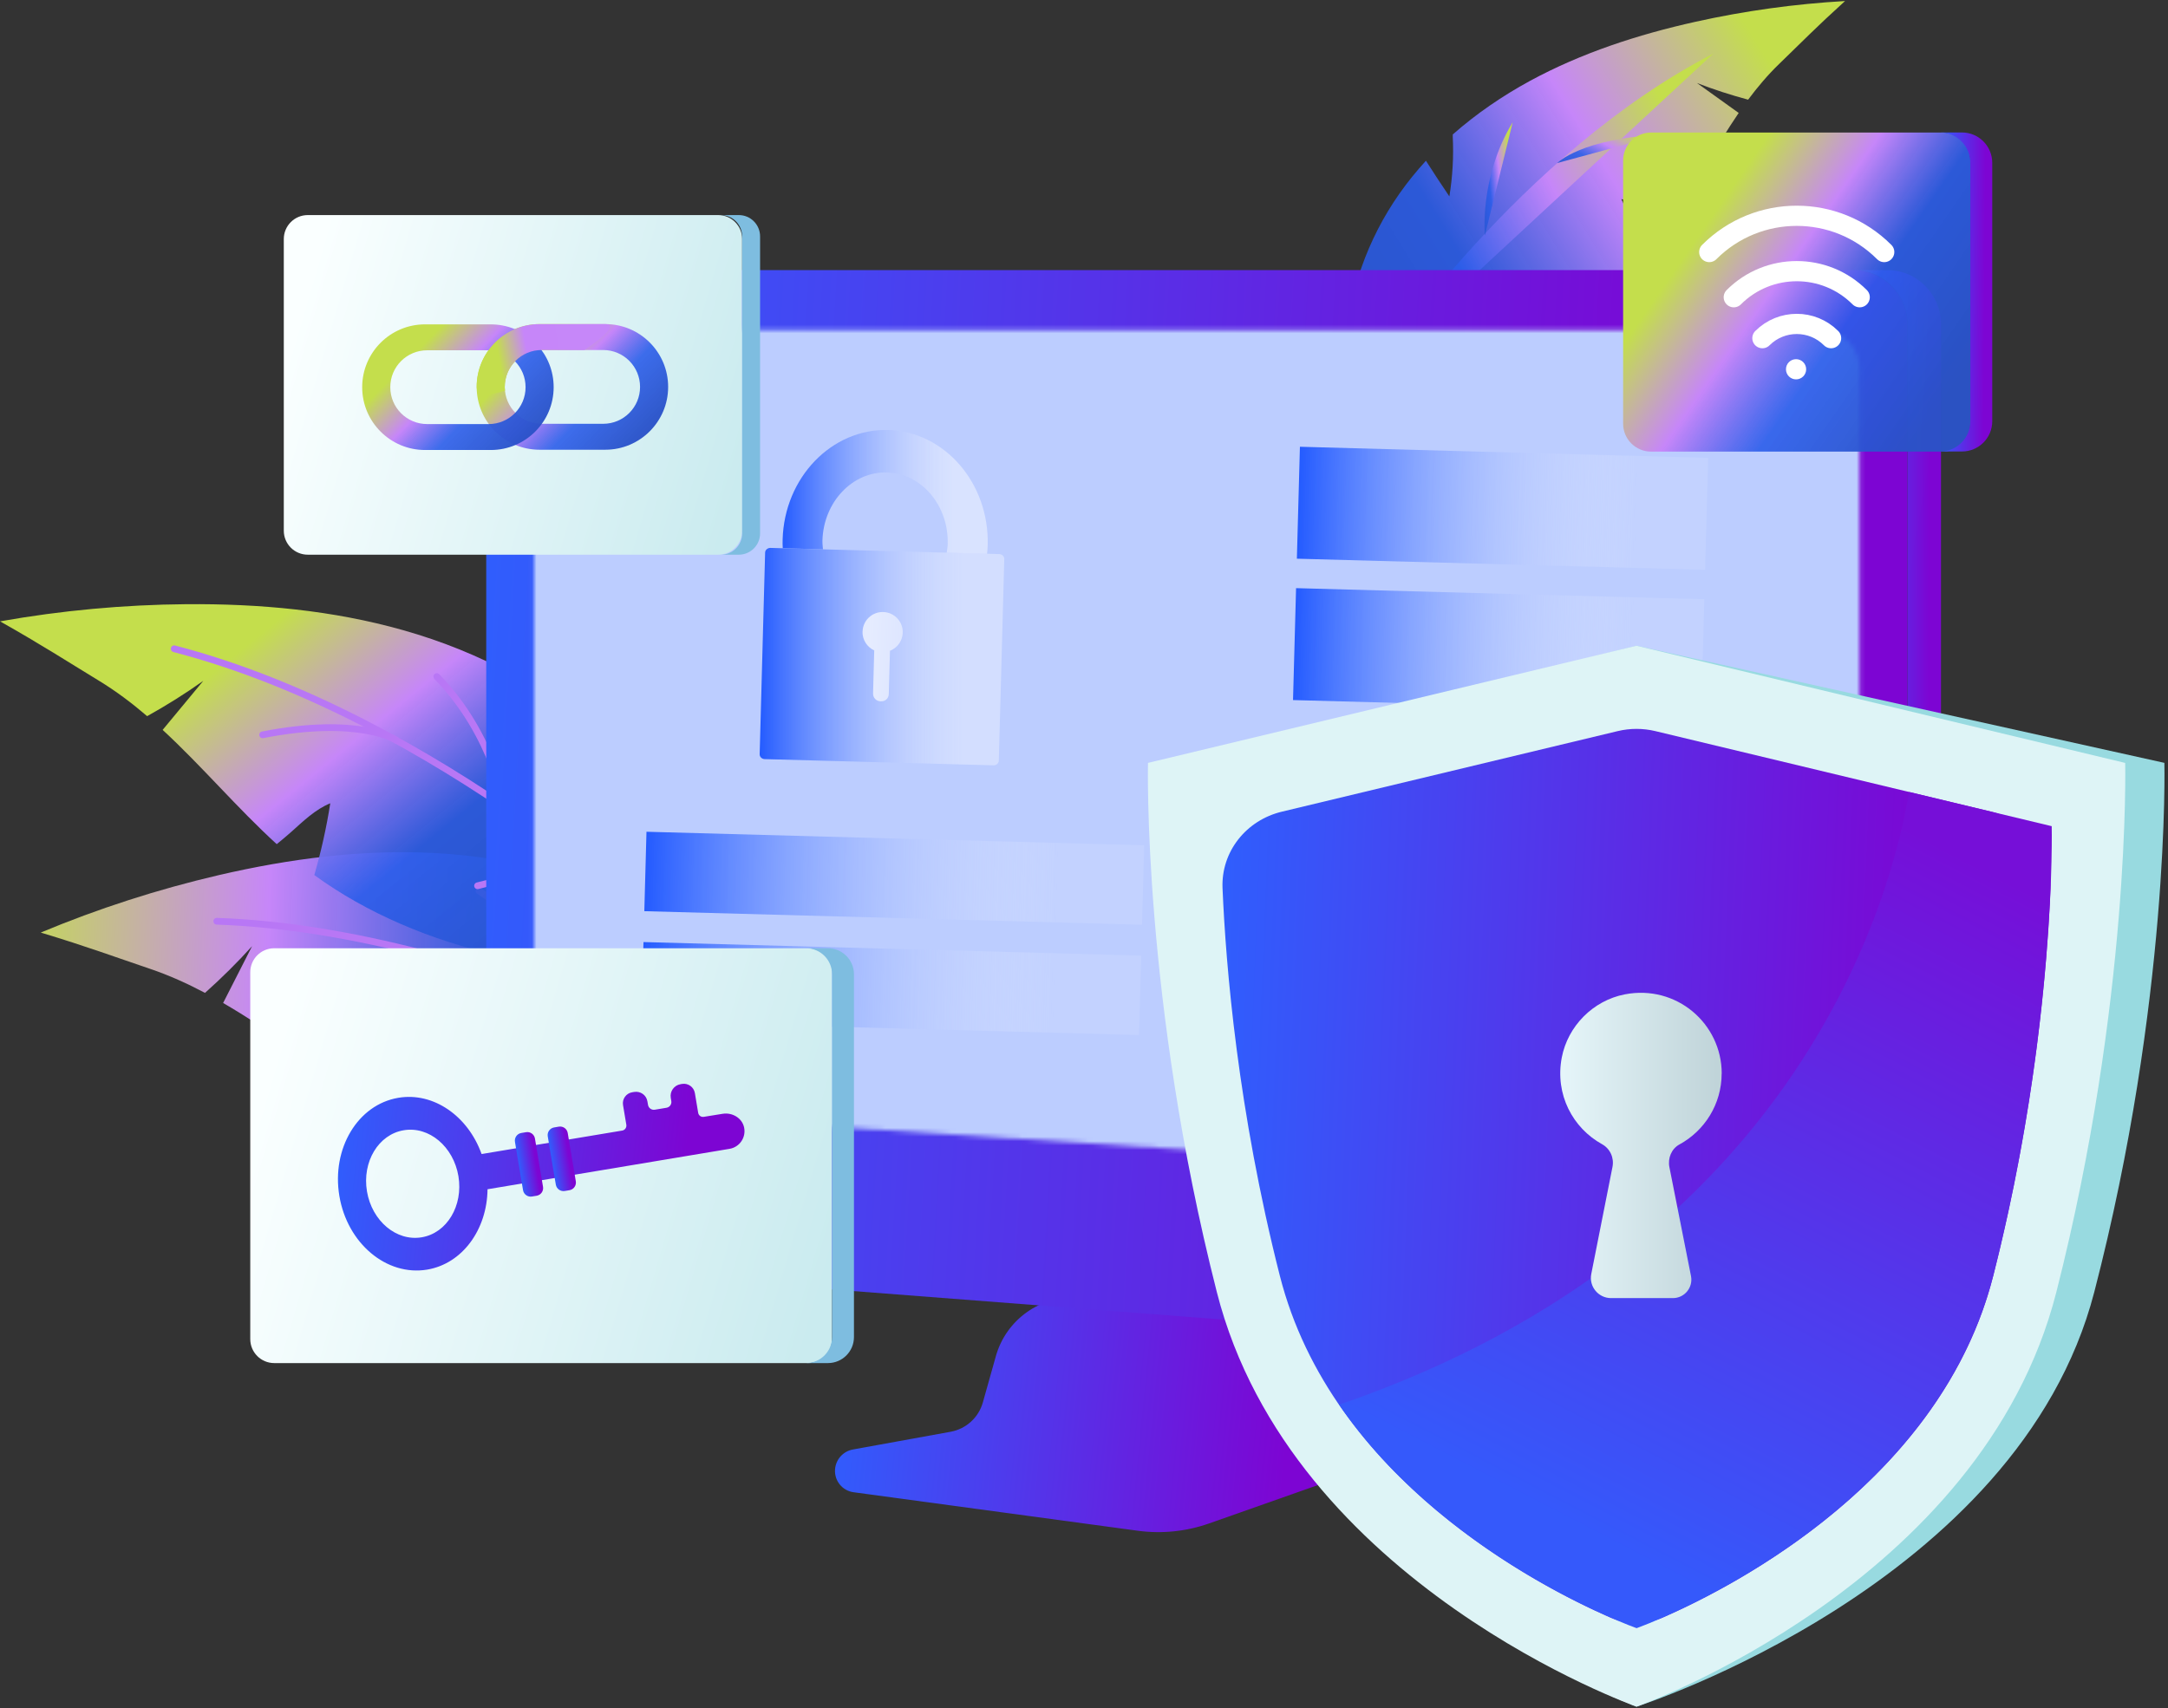 <svg width="491" height="387" viewBox="0 0 491 387" fill="none" xmlns="http://www.w3.org/2000/svg">
<rect x="0" y="0" width="491" height="387" fill="#333333" stroke="none"/>
<path d="M125.344 198.087C125.283 197.934 125.207 197.782 125.146 197.644C116.574 195.174 107.666 193.74 98.759 193.252C82.225 192.337 65.616 194.502 49.479 198.255C35.736 201.458 22.253 205.804 9.228 211.25C19.904 214.483 25.746 216.679 33.997 219.471C38.314 220.935 42.432 222.796 46.428 224.916C50.165 221.575 53.734 218.052 57.09 214.331C54.908 218.616 52.712 222.902 50.531 227.204C61.009 233.274 70.832 240.763 81.402 246.818C82.271 245.72 83.11 244.622 83.934 243.478C86.1 240.473 88.159 237.24 91.209 235.12C91.575 240.671 91.575 246.239 91.24 251.775C118.206 263.474 154.08 263.26 180.527 251.424C180.649 239.726 173.664 229.049 165.336 220.828C159.647 215.2 153.195 210.334 146.225 206.399C142.686 204.401 139.025 202.647 135.273 201.122C134.923 205.164 134.511 209.206 134.038 213.248C130.637 208.504 127.723 203.41 125.344 198.072V198.087Z" fill="url(#paint0_linear_1841_349)"/>
<path d="M178.498 248.999C178.498 248.999 111.006 210.807 49.097 208.687" stroke="#B877F5" stroke-width="1.525" stroke-miterlimit="10" stroke-linecap="round"/>
<path d="M102.648 217.899C102.648 217.899 93.222 214.437 72.891 223.345" stroke="#B877F5" stroke-width="1.525" stroke-miterlimit="10" stroke-linecap="round"/>
<path d="M130.271 227.798C130.271 227.798 124.139 212.042 108.49 201.838" stroke="#B877F5" stroke-width="1.525" stroke-miterlimit="10" stroke-linecap="round"/>
<path d="M154.094 237.041C154.094 237.041 144.623 237.301 127.86 246.086" stroke="#B877F5" stroke-width="1.525" stroke-miterlimit="10" stroke-linecap="round"/>
<path d="M116.177 153.276C116.147 153.124 116.116 152.956 116.086 152.803C108.261 148.517 99.888 145.177 91.301 142.752C75.362 138.237 58.691 136.727 42.127 136.865C28.018 136.987 13.91 138.283 0.015 140.754C9.731 146.245 14.947 149.661 22.39 154.191C26.28 156.555 29.895 159.286 33.326 162.229C37.704 159.789 41.959 157.135 46.047 154.222C42.981 157.928 39.9 161.634 36.834 165.341C45.742 173.562 53.688 183.018 62.672 191.224C63.755 190.355 64.823 189.455 65.875 188.524C68.651 186.054 71.366 183.369 74.798 181.966C73.944 187.457 72.723 192.887 71.183 198.225C94.946 215.536 129.996 223.163 158.381 217.397C161.05 206.004 156.566 194.061 150.236 184.223C145.904 177.497 140.688 171.335 134.74 165.966C131.735 163.236 128.532 160.735 125.207 158.431C123.971 162.306 122.705 166.164 121.348 169.993C119.075 164.609 117.337 159.011 116.177 153.291V153.276Z" fill="url(#paint1_linear_1841_349)"/>
<path d="M151.853 212.197C151.853 212.197 99.415 162.55 39.458 146.962" stroke="#B877F5" stroke-width="1.525" stroke-miterlimit="10" stroke-linecap="round"/>
<path d="M89.715 167.644C89.715 167.644 81.265 162.198 59.484 166.454" stroke="#B877F5" stroke-width="1.525" stroke-miterlimit="10" stroke-linecap="round"/>
<path d="M114.499 183.355C114.499 183.355 111.968 166.638 98.927 153.262" stroke="#B877F5" stroke-width="1.525" stroke-miterlimit="10" stroke-linecap="round"/>
<path d="M135.731 197.569C135.731 197.569 126.427 195.754 108.154 200.65" stroke="#B877F5" stroke-width="1.525" stroke-miterlimit="10" stroke-linecap="round"/>
<path d="M329.025 30.845C329.025 30.723 329.025 30.586 329.01 30.464C334.318 25.781 340.236 21.739 346.504 18.323C358.142 12.008 370.939 7.829 383.995 4.931C395.114 2.46 406.446 0.889 417.855 0.234C411.312 6.167 407.88 9.705 402.923 14.495C400.33 16.996 398.042 19.726 395.907 22.578C391.987 21.526 388.113 20.275 384.33 18.811C387.472 21.068 390.614 23.326 393.772 25.583C388.403 33.438 384.025 42.056 378.565 49.926C377.543 49.453 376.521 48.965 375.514 48.462C372.845 47.089 370.191 45.548 367.202 45.106C368.956 49.117 370.984 53.022 373.257 56.805C358.005 74.253 331.954 86.41 308.511 87.203C304.164 79.043 305.323 69.159 308.358 60.541C310.432 54.639 313.315 49.026 316.93 43.871C318.76 41.263 320.774 38.776 322.939 36.412C324.678 39.127 326.432 41.827 328.247 44.496C328.979 39.996 329.239 35.436 329.01 30.876L329.025 30.845Z" fill="url(#paint2_linear_1841_349)"/>
<path d="M312.613 82.048C312.613 82.048 344.018 34.842 388.067 12.116Z" fill="url(#paint3_linear_1841_349)"/>
<path d="M352.65 36.945C352.65 36.945 358.218 31.287 376.17 30.555Z" fill="url(#paint4_linear_1841_349)"/>
<path d="M336.285 53.372C336.285 53.372 334.974 40.225 342.585 27.702Z" fill="url(#paint5_linear_1841_349)"/>
<path d="M322.405 68.03C322.405 68.03 329.36 64.965 344.689 65.361Z" fill="url(#paint6_linear_1841_349)"/>
<path d="M291.538 296.823C300.469 297.375 307.691 304.304 308.614 313.204L309.929 325.89C310.31 329.565 308.129 333.013 304.651 334.233L273.857 345.092C268.671 346.923 263.134 347.487 257.689 346.755L193.309 338.031C190.792 337.695 188.962 335.468 189.114 332.921C189.252 330.633 190.929 328.742 193.187 328.345L215.287 324.334C218.795 323.693 221.632 321.116 222.593 317.684L225.535 307.218C227.868 298.917 235.678 293.37 244.284 293.902L291.538 296.823Z" fill="url(#paint7_linear_1841_349)"/>
<path d="M121.531 286.934L418.663 309.843C425.847 310.393 431.993 304.749 431.993 297.581V73.477C431.993 66.69 426.457 61.184 419.624 61.184H122.492C115.659 61.184 110.122 66.69 110.122 73.477V274.671C110.122 281.093 115.094 286.431 121.531 286.934Z" fill="url(#paint8_linear_1841_349)"/>
<path d="M431.993 297.581V73.477C431.993 66.69 426.564 61.184 419.853 61.184H427.448C434.144 61.184 439.589 66.69 439.589 73.477V297.581C439.589 304.749 433.564 310.393 426.518 309.843V309.843C425.815 309.788 425.612 308.367 426.211 307.995C429.66 305.853 431.993 302.023 431.993 297.581Z" fill="url(#paint9_linear_1841_349)"/>
<mask id="mask0_1841_349" style="mask-type:luminance" maskUnits="userSpaceOnUse" x="120" y="74" width="302" height="196">
<path d="M421.15 260.854V83.53C421.15 78.664 417.199 74.714 412.334 74.714H129.768C124.903 74.714 120.952 78.664 120.952 83.53V242.627C120.952 247.279 124.567 251.123 129.204 251.428L411.77 269.655C416.849 269.975 421.15 265.948 421.15 260.854Z" fill="white"/>
</mask>
<g mask="url(#mask0_1841_349)">
<mask id="mask1_1841_349" style="mask-type:luminance" maskUnits="userSpaceOnUse" x="113" y="67" width="316" height="211">
<path d="M428.761 67.087H113.326V277.295H428.761V67.087Z" fill="white"/>
</mask>
<g mask="url(#mask1_1841_349)">
<mask id="mask2_1841_349" style="mask-type:luminance" maskUnits="userSpaceOnUse" x="113" y="67" width="316" height="211">
<path d="M428.761 67.085H113.326V277.294H428.761V67.085Z" fill="white"/>
</mask>
<g mask="url(#mask2_1841_349)">
<rect x="113.067" y="66.994" width="316.274" height="210.849" fill="#BCCDFF"/>
</g>
</g>
</g>
<path d="M223.341 125.442L214.403 125.198C214.494 124.558 214.616 123.917 214.632 123.246C214.876 114.507 208.698 107.231 200.874 107.018C193.049 106.804 186.491 113.744 186.262 122.484C186.247 123.155 186.338 123.795 186.384 124.436L177.446 124.192C177.446 124.192 177.34 124.222 177.278 124.222C177.248 123.566 177.217 122.895 177.248 122.224C177.629 108.192 188.352 97.058 201.164 97.409C213.961 97.759 224.073 109.458 223.692 123.49C223.676 124.161 223.615 124.817 223.539 125.473C223.478 125.473 223.432 125.427 223.371 125.427L223.341 125.442Z" fill="url(#paint10_linear_1841_349)"/>
<path d="M173.191 171.962L225.004 173.365C225.644 173.381 226.193 172.908 226.208 172.313L227.444 126.632C227.459 126.037 226.956 125.534 226.3 125.519L174.488 124.115C173.847 124.1 173.298 124.573 173.283 125.168L172.047 170.849C172.032 171.444 172.535 171.947 173.191 171.962Z" fill="url(#paint11_linear_1841_349)"/>
<path d="M195.353 143.059C195.429 140.267 198.006 138.132 200.889 138.742C202.628 139.108 204.046 140.557 204.367 142.296C204.794 144.599 203.497 146.658 201.56 147.421L201.286 157.274C201.255 158.174 200.508 158.891 199.608 158.86H199.379C198.449 158.83 197.717 158.052 197.732 157.121L197.991 147.329C196.39 146.597 195.292 144.95 195.337 143.074L195.353 143.059Z" fill="url(#paint12_linear_1841_349)"/>
<path d="M386.858 103.721L294.401 101.203L293.711 126.558L386.167 129.076L386.858 103.721Z" fill="url(#paint13_linear_1841_349)"/>
<path d="M385.987 135.747L293.53 133.229L292.84 158.584L385.296 161.102L385.987 135.747Z" fill="url(#paint14_linear_1841_349)"/>
<path d="M385.028 170.97L292.571 168.453L291.881 193.808L384.337 196.326L385.028 170.97Z" fill="url(#paint15_linear_1841_349)"/>
<path d="M259.133 191.484L146.414 188.414L145.924 206.405L258.643 209.475L259.133 191.484Z" fill="url(#paint16_linear_1841_349)"/>
<path d="M258.454 216.471L145.734 213.401L145.244 231.392L257.964 234.462L258.454 216.471Z" fill="url(#paint17_linear_1841_349)"/>
<path d="M490.211 172.815L370.633 146.275L264.705 172.815C264.705 172.815 263.393 226.381 280.582 292.683C297.772 358.985 370.617 386.607 370.617 386.607C370.617 386.607 457.129 358.985 474.303 292.683C491.492 226.381 490.181 172.815 490.181 172.815H490.211Z" fill="#98DAE0"/>
<path d="M481.274 172.815L370.633 146.275L259.992 172.815C259.992 172.815 258.711 226.381 275.58 292.683C292.449 358.985 370.648 386.607 370.648 386.607C370.648 386.607 448.847 358.985 465.716 292.683C482.585 226.381 481.304 172.815 481.304 172.815H481.274Z" fill="#DEF4F6"/>
<path d="M464.396 201.204C464.745 192.912 459.031 185.803 450.961 183.867L374.903 165.618C372.096 164.944 369.17 164.944 366.363 165.618L290.31 183.866C282.238 185.803 276.523 192.915 276.874 201.209C277.624 218.907 280.339 251.566 289.856 289.007C301.564 335.016 348.015 359.107 364.66 366.396C368.492 368.074 372.774 368.074 376.607 366.396C393.254 359.108 439.714 335.017 451.41 289.007C460.938 251.563 463.649 218.901 464.396 201.204Z" fill="url(#paint18_linear_1841_349)"/>
<path d="M432.359 179.403C428.561 202.191 407.955 282.266 303.278 318.2C327.545 353.571 370.648 368.823 370.648 368.823C370.648 368.823 437.103 345.349 451.425 289.007C465.762 232.665 464.664 187.152 464.664 187.152L432.375 179.403H432.359Z" fill="url(#paint19_linear_1841_349)"/>
<path d="M389.928 243.189C389.928 231.887 379.678 222.98 367.964 225.253C360.811 226.641 355.076 232.421 353.703 239.559C352.102 247.933 356.22 255.544 362.824 259.189C364.654 260.196 365.6 262.285 365.188 264.344L360.384 288.596C359.819 291.417 361.985 294.056 364.868 294.056H378.87C381.508 294.056 383.476 291.646 382.973 289.069L378.077 264.375C377.68 262.362 378.549 260.226 380.349 259.25C386.038 256.154 389.912 250.129 389.912 243.189H389.928Z" fill="url(#paint20_linear_1841_349)"/>
<path d="M183.013 214.805H62.108C59.109 214.805 56.678 217.236 56.678 220.235V303.345C56.678 306.344 59.109 308.775 62.108 308.775H183.013C186.012 308.775 188.443 306.344 188.443 303.345V220.235C188.443 217.236 186.012 214.805 183.013 214.805Z" fill="url(#paint21_linear_1841_349)"/>
<path d="M187.513 214.805H182.556C185.804 214.805 188.443 217.443 188.443 220.692V302.887C188.443 306.136 185.804 308.775 182.556 308.775H187.513C190.761 308.775 193.4 306.136 193.4 302.887V220.692C193.4 217.443 190.761 214.805 187.513 214.805Z" fill="#7EBDE0"/>
<path d="M163.635 252.31C163.63 252.31 163.626 252.31 163.621 252.311C163.468 252.336 160.882 252.76 159.372 252.996C158.777 253.088 158.228 252.691 158.122 252.096L157.374 247.627C157.145 246.239 155.834 245.309 154.461 245.538L154.126 245.599C152.661 245.843 151.67 247.231 151.914 248.695L152.036 249.427C152.158 250.144 151.67 250.815 150.953 250.937L148.299 251.38C147.567 251.502 146.881 251.013 146.759 250.281L146.621 249.488C146.393 248.07 145.05 247.124 143.632 247.353L143.174 247.429C141.802 247.658 140.871 248.954 141.1 250.327L141.847 254.781C141.954 255.406 141.527 256.016 140.902 256.108L109.157 261.406C109.119 261.412 109.072 261.419 109.055 261.385V261.385C105.989 252.844 98.21 247.338 90.218 248.68C81.036 250.22 75.057 260.165 76.857 270.918C78.657 281.671 87.549 289.129 96.731 287.604C104.738 286.262 110.305 278.514 110.412 269.423V269.423C110.412 269.389 110.46 269.39 110.493 269.384L165.229 260.241C167.487 259.86 168.997 257.679 168.524 255.406C168.067 253.243 165.829 251.947 163.651 252.309C163.646 252.309 163.64 252.31 163.635 252.31V252.31ZM95.495 280.283C89.776 281.244 84.239 276.592 83.11 269.881C81.982 263.17 85.719 256.977 91.438 256.032C97.158 255.071 102.694 259.723 103.823 266.434C104.937 273.129 101.215 279.337 95.495 280.283Z" fill="url(#paint22_linear_1841_349)"/>
<path d="M119.135 256.47L118.067 256.649C117.111 256.808 116.466 257.712 116.626 258.668L118.454 269.604C118.614 270.56 119.518 271.205 120.474 271.045L121.542 270.867C122.497 270.707 123.142 269.803 122.982 268.848L121.154 257.911C120.995 256.955 120.09 256.31 119.135 256.47Z" fill="url(#paint23_linear_1841_349)"/>
<path d="M126.56 255.216L125.492 255.394C124.536 255.554 123.891 256.458 124.051 257.413L125.879 268.35C126.039 269.306 126.943 269.951 127.898 269.791L128.966 269.612C129.922 269.453 130.567 268.549 130.407 267.593L128.579 256.657C128.419 255.701 127.515 255.056 126.56 255.216Z" fill="url(#paint24_linear_1841_349)"/>
<path d="M373.927 30.022H439.909C443.402 30.022 446.239 32.859 446.239 36.352V95.973C446.239 99.466 443.402 102.303 439.909 102.303H373.927C370.435 102.303 367.598 99.466 367.598 95.973V36.352C367.598 32.859 370.435 30.022 373.927 30.022Z" fill="url(#paint25_linear_1841_349)"/>
<path d="M444.333 30.007H439.376C443.159 30.007 446.224 33.073 446.224 36.855V95.424C446.24 99.207 443.174 102.273 439.391 102.273H444.348C448.131 102.273 451.197 99.207 451.197 95.424V36.855C451.181 33.073 448.116 30.007 444.333 30.007Z" fill="url(#paint26_linear_1841_349)"/>
<path d="M387.105 57.095C398.041 46.144 415.795 46.144 426.731 57.095" stroke="white" stroke-width="4.576" stroke-miterlimit="10" stroke-linecap="round"/>
<path d="M392.657 67.33C400.527 59.46 413.294 59.444 421.179 67.33" stroke="white" stroke-width="4.576" stroke-miterlimit="10" stroke-linecap="round"/>
<path d="M399.14 76.602C403.441 72.301 410.411 72.301 414.697 76.602" stroke="white" stroke-width="4.576" stroke-miterlimit="10" stroke-linecap="round"/>
<circle cx="406.765" cy="83.65" r="2.288" fill="white"/>
<path d="M162.651 48.72H69.703C66.704 48.72 64.273 51.151 64.273 54.15V120.223C64.273 123.222 66.704 125.653 69.703 125.653H162.651C165.65 125.653 168.081 123.222 168.081 120.223V54.15C168.081 51.151 165.65 48.72 162.651 48.72Z" fill="url(#paint27_linear_1841_349)"/>
<path d="M167.319 48.72H163.262C165.916 48.72 168.081 50.87 168.081 53.539V120.833C168.081 123.487 165.931 125.653 163.262 125.653H167.319C169.973 125.653 172.139 123.502 172.139 120.833V53.539C172.139 50.886 169.988 48.72 167.319 48.72Z" fill="#7EBDE0"/>
<path d="M107.956 87.645C107.956 95.5 114.332 101.875 122.187 101.875H137.088C144.943 101.875 151.319 95.5 151.319 87.645C151.319 79.79 144.943 73.414 137.088 73.414H122.187C114.332 73.414 107.956 79.79 107.956 87.645ZM136.6 79.287C141.222 79.287 144.958 83.023 144.958 87.645C144.958 92.266 141.222 96.003 136.6 96.003H122.675C118.053 96.003 114.316 92.266 114.316 87.645C114.316 83.023 118.053 79.287 122.675 79.287H136.6Z" fill="url(#paint28_linear_1841_349)"/>
<path d="M112.425 73.537C112.014 73.506 111.586 73.476 111.159 73.476H96.258C88.403 73.476 82.027 79.851 82.027 87.706C82.027 95.561 88.403 101.937 96.258 101.937H111.159C119.014 101.937 125.39 95.561 125.39 87.706C125.39 80.278 119.701 74.177 112.425 73.537ZM108.902 79.348H110.671C115.293 79.348 119.03 83.085 119.03 87.706C119.03 92.328 115.293 96.064 110.671 96.064H96.746C92.124 96.064 88.388 92.328 88.388 87.706C88.388 83.085 92.124 79.348 96.746 79.348H108.902Z" fill="url(#paint29_linear_1841_349)"/>
<path d="M114.316 87.645C114.316 83.023 118.053 79.287 122.675 79.287H132.39C137.103 76.114 139.834 73.414 137.088 73.414H122.187C114.332 73.414 107.956 79.79 107.956 87.645C107.956 89.765 110.64 89.689 114.393 88.484C114.362 88.209 114.301 87.935 114.301 87.645H114.316Z" fill="url(#paint30_linear_1841_349)"/>
<defs>
<linearGradient id="paint0_linear_1841_349" x1="194.468" y1="169.886" x2="3.07" y2="162.918" gradientUnits="userSpaceOnUse">
<stop stop-color="#2A52C6" stop-opacity="0.97"/>
<stop offset="0.419" stop-color="#2B5DEA" stop-opacity="0.9"/>
<stop offset="0.69" stop-color="#C686F9"/>
<stop offset="1" stop-color="#C4DE4C"/>
</linearGradient>
<linearGradient id="paint1_linear_1841_349" x1="140.322" y1="211.831" x2="74.534" y2="130.916" gradientUnits="userSpaceOnUse">
<stop stop-color="#2A52C6" stop-opacity="0.97"/>
<stop offset="0.419" stop-color="#2B5DEA" stop-opacity="0.9"/>
<stop offset="0.69" stop-color="#C686F9"/>
<stop offset="1" stop-color="#C4DE4C"/>
</linearGradient>
<linearGradient id="paint2_linear_1841_349" x1="262.342" y1="60.832" x2="383.589" y2="-13.811" gradientUnits="userSpaceOnUse">
<stop stop-color="#2A52C6" stop-opacity="0.97"/>
<stop offset="0.419" stop-color="#2B5DEA" stop-opacity="0.9"/>
<stop offset="0.69" stop-color="#C686F9"/>
<stop offset="1" stop-color="#C4DE4C"/>
</linearGradient>
<linearGradient id="paint3_linear_1841_349" x1="283.487" y1="60.843" x2="372.366" y2="15.083" gradientUnits="userSpaceOnUse">
<stop stop-color="#2A52C6" stop-opacity="0.97"/>
<stop offset="0.419" stop-color="#2B5DEA" stop-opacity="0.9"/>
<stop offset="0.69" stop-color="#C686F9"/>
<stop offset="1" stop-color="#C4DE4C"/>
</linearGradient>
<linearGradient id="paint4_linear_1841_349" x1="343.572" y1="35.008" x2="352.153" y2="19.937" gradientUnits="userSpaceOnUse">
<stop stop-color="#2A52C6" stop-opacity="0.97"/>
<stop offset="0.419" stop-color="#2B5DEA" stop-opacity="0.9"/>
<stop offset="0.69" stop-color="#C686F9"/>
<stop offset="1" stop-color="#C4DE4C"/>
</linearGradient>
<linearGradient id="paint5_linear_1841_349" x1="333.734" y1="45.589" x2="343.118" y2="44.475" gradientUnits="userSpaceOnUse">
<stop stop-color="#2A52C6" stop-opacity="0.97"/>
<stop offset="0.419" stop-color="#2B5DEA" stop-opacity="0.9"/>
<stop offset="0.69" stop-color="#C686F9"/>
<stop offset="1" stop-color="#C4DE4C"/>
</linearGradient>
<linearGradient id="paint6_linear_1841_349" x1="313.803" y1="67.21" x2="315.821" y2="59.278" gradientUnits="userSpaceOnUse">
<stop stop-color="#2A52C6" stop-opacity="0.97"/>
<stop offset="0.419" stop-color="#2B5DEA" stop-opacity="0.9"/>
<stop offset="0.69" stop-color="#C686F9"/>
<stop offset="1" stop-color="#C4DE4C"/>
</linearGradient>
<linearGradient id="paint7_linear_1841_349" x1="169.308" y1="305.157" x2="314.511" y2="319.428" gradientUnits="userSpaceOnUse">
<stop offset="0.101" stop-color="#2C62FF"/>
<stop offset="0.849" stop-color="#7D05D3"/>
</linearGradient>
<linearGradient id="paint8_linear_1841_349" x1="57.402" y1="117.14" x2="446.557" y2="139.286" gradientUnits="userSpaceOnUse">
<stop offset="0.101" stop-color="#2C62FF"/>
<stop offset="0.849" stop-color="#7D05D3"/>
</linearGradient>
<linearGradient id="paint9_linear_1841_349" x1="416.62" y1="117.14" x2="440.559" y2="117.224" gradientUnits="userSpaceOnUse">
<stop offset="0.101" stop-color="#2C62FF"/>
<stop offset="0.849" stop-color="#7D05D3"/>
</linearGradient>
<linearGradient id="paint10_linear_1841_349" x1="177.243" y1="111.428" x2="223.717" y2="111.428" gradientUnits="userSpaceOnUse">
<stop stop-color="#245BFF"/>
<stop offset="0.83" stop-color="white" stop-opacity="0.43"/>
</linearGradient>
<linearGradient id="paint11_linear_1841_349" x1="172.056" y1="148.726" x2="227.463" y2="148.726" gradientUnits="userSpaceOnUse">
<stop stop-color="#245BFF"/>
<stop offset="0.83" stop-color="white" stop-opacity="0.34"/>
</linearGradient>
<linearGradient id="paint12_linear_1841_349" x1="204.303" y1="148.895" x2="195.216" y2="148.648" gradientUnits="userSpaceOnUse">
<stop stop-color="white" stop-opacity="0.5"/>
<stop offset="0.76" stop-color="white" stop-opacity="0.7"/>
</linearGradient>
<linearGradient id="paint13_linear_1841_349" x1="294.072" y1="113.873" x2="386.543" y2="116.392" gradientUnits="userSpaceOnUse">
<stop stop-color="#245BFF"/>
<stop offset="0.83" stop-color="white" stop-opacity="0.1"/>
</linearGradient>
<linearGradient id="paint14_linear_1841_349" x1="293.2" y1="145.899" x2="385.672" y2="148.418" gradientUnits="userSpaceOnUse">
<stop stop-color="#245BFF"/>
<stop offset="0.83" stop-color="white" stop-opacity="0.1"/>
</linearGradient>
<linearGradient id="paint15_linear_1841_349" x1="292.241" y1="181.138" x2="384.713" y2="183.657" gradientUnits="userSpaceOnUse">
<stop stop-color="white" stop-opacity="0.5"/>
<stop offset="0.83" stop-color="white" stop-opacity="0.1"/>
</linearGradient>
<linearGradient id="paint16_linear_1841_349" x1="146.188" y1="197.405" x2="258.926" y2="200.475" gradientUnits="userSpaceOnUse">
<stop stop-color="#245BFF"/>
<stop offset="0.83" stop-color="white" stop-opacity="0.1"/>
</linearGradient>
<linearGradient id="paint17_linear_1841_349" x1="145.508" y1="222.392" x2="258.246" y2="225.462" gradientUnits="userSpaceOnUse">
<stop stop-color="#245BFF"/>
<stop offset="0.83" stop-color="white" stop-opacity="0.1"/>
</linearGradient>
<linearGradient id="paint18_linear_1841_349" x1="245.794" y1="210.545" x2="473.541" y2="219.766" gradientUnits="userSpaceOnUse">
<stop offset="0.101" stop-color="#2C62FF"/>
<stop offset="0.849" stop-color="#7D05D3"/>
</linearGradient>
<linearGradient id="paint19_linear_1841_349" x1="367.583" y1="351.391" x2="448.42" y2="195.816" gradientUnits="userSpaceOnUse">
<stop stop-color="#3559FB"/>
<stop offset="1" stop-color="#760FD8"/>
</linearGradient>
<linearGradient id="paint20_linear_1841_349" x1="353.337" y1="259.494" x2="389.928" y2="259.494" gradientUnits="userSpaceOnUse">
<stop offset="0.02" stop-color="#E5F5F9"/>
<stop offset="1" stop-color="#BFD3D8"/>
</linearGradient>
<linearGradient id="paint21_linear_1841_349" x1="60.613" y1="243.601" x2="189.74" y2="281.503" gradientUnits="userSpaceOnUse">
<stop stop-color="#FAFFFF"/>
<stop offset="1" stop-color="#CAEBEF"/>
</linearGradient>
<linearGradient id="paint22_linear_1841_349" x1="61.456" y1="255.02" x2="172.123" y2="265.613" gradientUnits="userSpaceOnUse">
<stop offset="0.101" stop-color="#2C62FF"/>
<stop offset="0.849" stop-color="#7D05D3"/>
</linearGradient>
<linearGradient id="paint23_linear_1841_349" x1="116.137" y1="260.301" x2="121.641" y2="259.459" gradientUnits="userSpaceOnUse">
<stop offset="0.101" stop-color="#2C62FF"/>
<stop offset="0.849" stop-color="#7D05D3"/>
</linearGradient>
<linearGradient id="paint24_linear_1841_349" x1="123.562" y1="259.047" x2="129.066" y2="258.205" gradientUnits="userSpaceOnUse">
<stop offset="0.101" stop-color="#2C62FF"/>
<stop offset="0.849" stop-color="#7D05D3"/>
</linearGradient>
<linearGradient id="paint25_linear_1841_349" x1="436.927" y1="95.757" x2="381.754" y2="57.512" gradientUnits="userSpaceOnUse">
<stop stop-color="#2A52C6" stop-opacity="0.97"/>
<stop offset="0.419" stop-color="#2B5DEA" stop-opacity="0.9"/>
<stop offset="0.69" stop-color="#C686F9"/>
<stop offset="1" stop-color="#C4DE4C"/>
</linearGradient>
<linearGradient id="paint26_linear_1841_349" x1="437.44" y1="46.267" x2="451.777" y2="46.37" gradientUnits="userSpaceOnUse">
<stop offset="0.101" stop-color="#2C62FF"/>
<stop offset="0.849" stop-color="#7D05D3"/>
</linearGradient>
<linearGradient id="paint27_linear_1841_349" x1="67.263" y1="72.834" x2="169.21" y2="102.744" gradientUnits="userSpaceOnUse">
<stop stop-color="#FAFFFF"/>
<stop offset="1" stop-color="#CAEBEF"/>
</linearGradient>
<linearGradient id="paint28_linear_1841_349" x1="146.184" y1="99.298" x2="122.995" y2="76.787" gradientUnits="userSpaceOnUse">
<stop stop-color="#2A52C6" stop-opacity="0.97"/>
<stop offset="0.419" stop-color="#2B5DEA" stop-opacity="0.9"/>
<stop offset="0.69" stop-color="#C686F9"/>
<stop offset="1" stop-color="#C4DE4C"/>
</linearGradient>
<linearGradient id="paint29_linear_1841_349" x1="120.256" y1="99.359" x2="97.066" y2="76.849" gradientUnits="userSpaceOnUse">
<stop stop-color="#2A52C6" stop-opacity="0.97"/>
<stop offset="0.419" stop-color="#2B5DEA" stop-opacity="0.9"/>
<stop offset="0.69" stop-color="#C686F9"/>
<stop offset="1" stop-color="#C4DE4C"/>
</linearGradient>
<linearGradient id="paint30_linear_1841_349" x1="134" y1="79" x2="113.26" y2="82.627" gradientUnits="userSpaceOnUse">
<stop stop-color="#C687F9"/>
<stop offset="0.69" stop-color="#C686F9"/>
<stop offset="1" stop-color="#C4DE4C"/>
</linearGradient>
</defs>
</svg>
